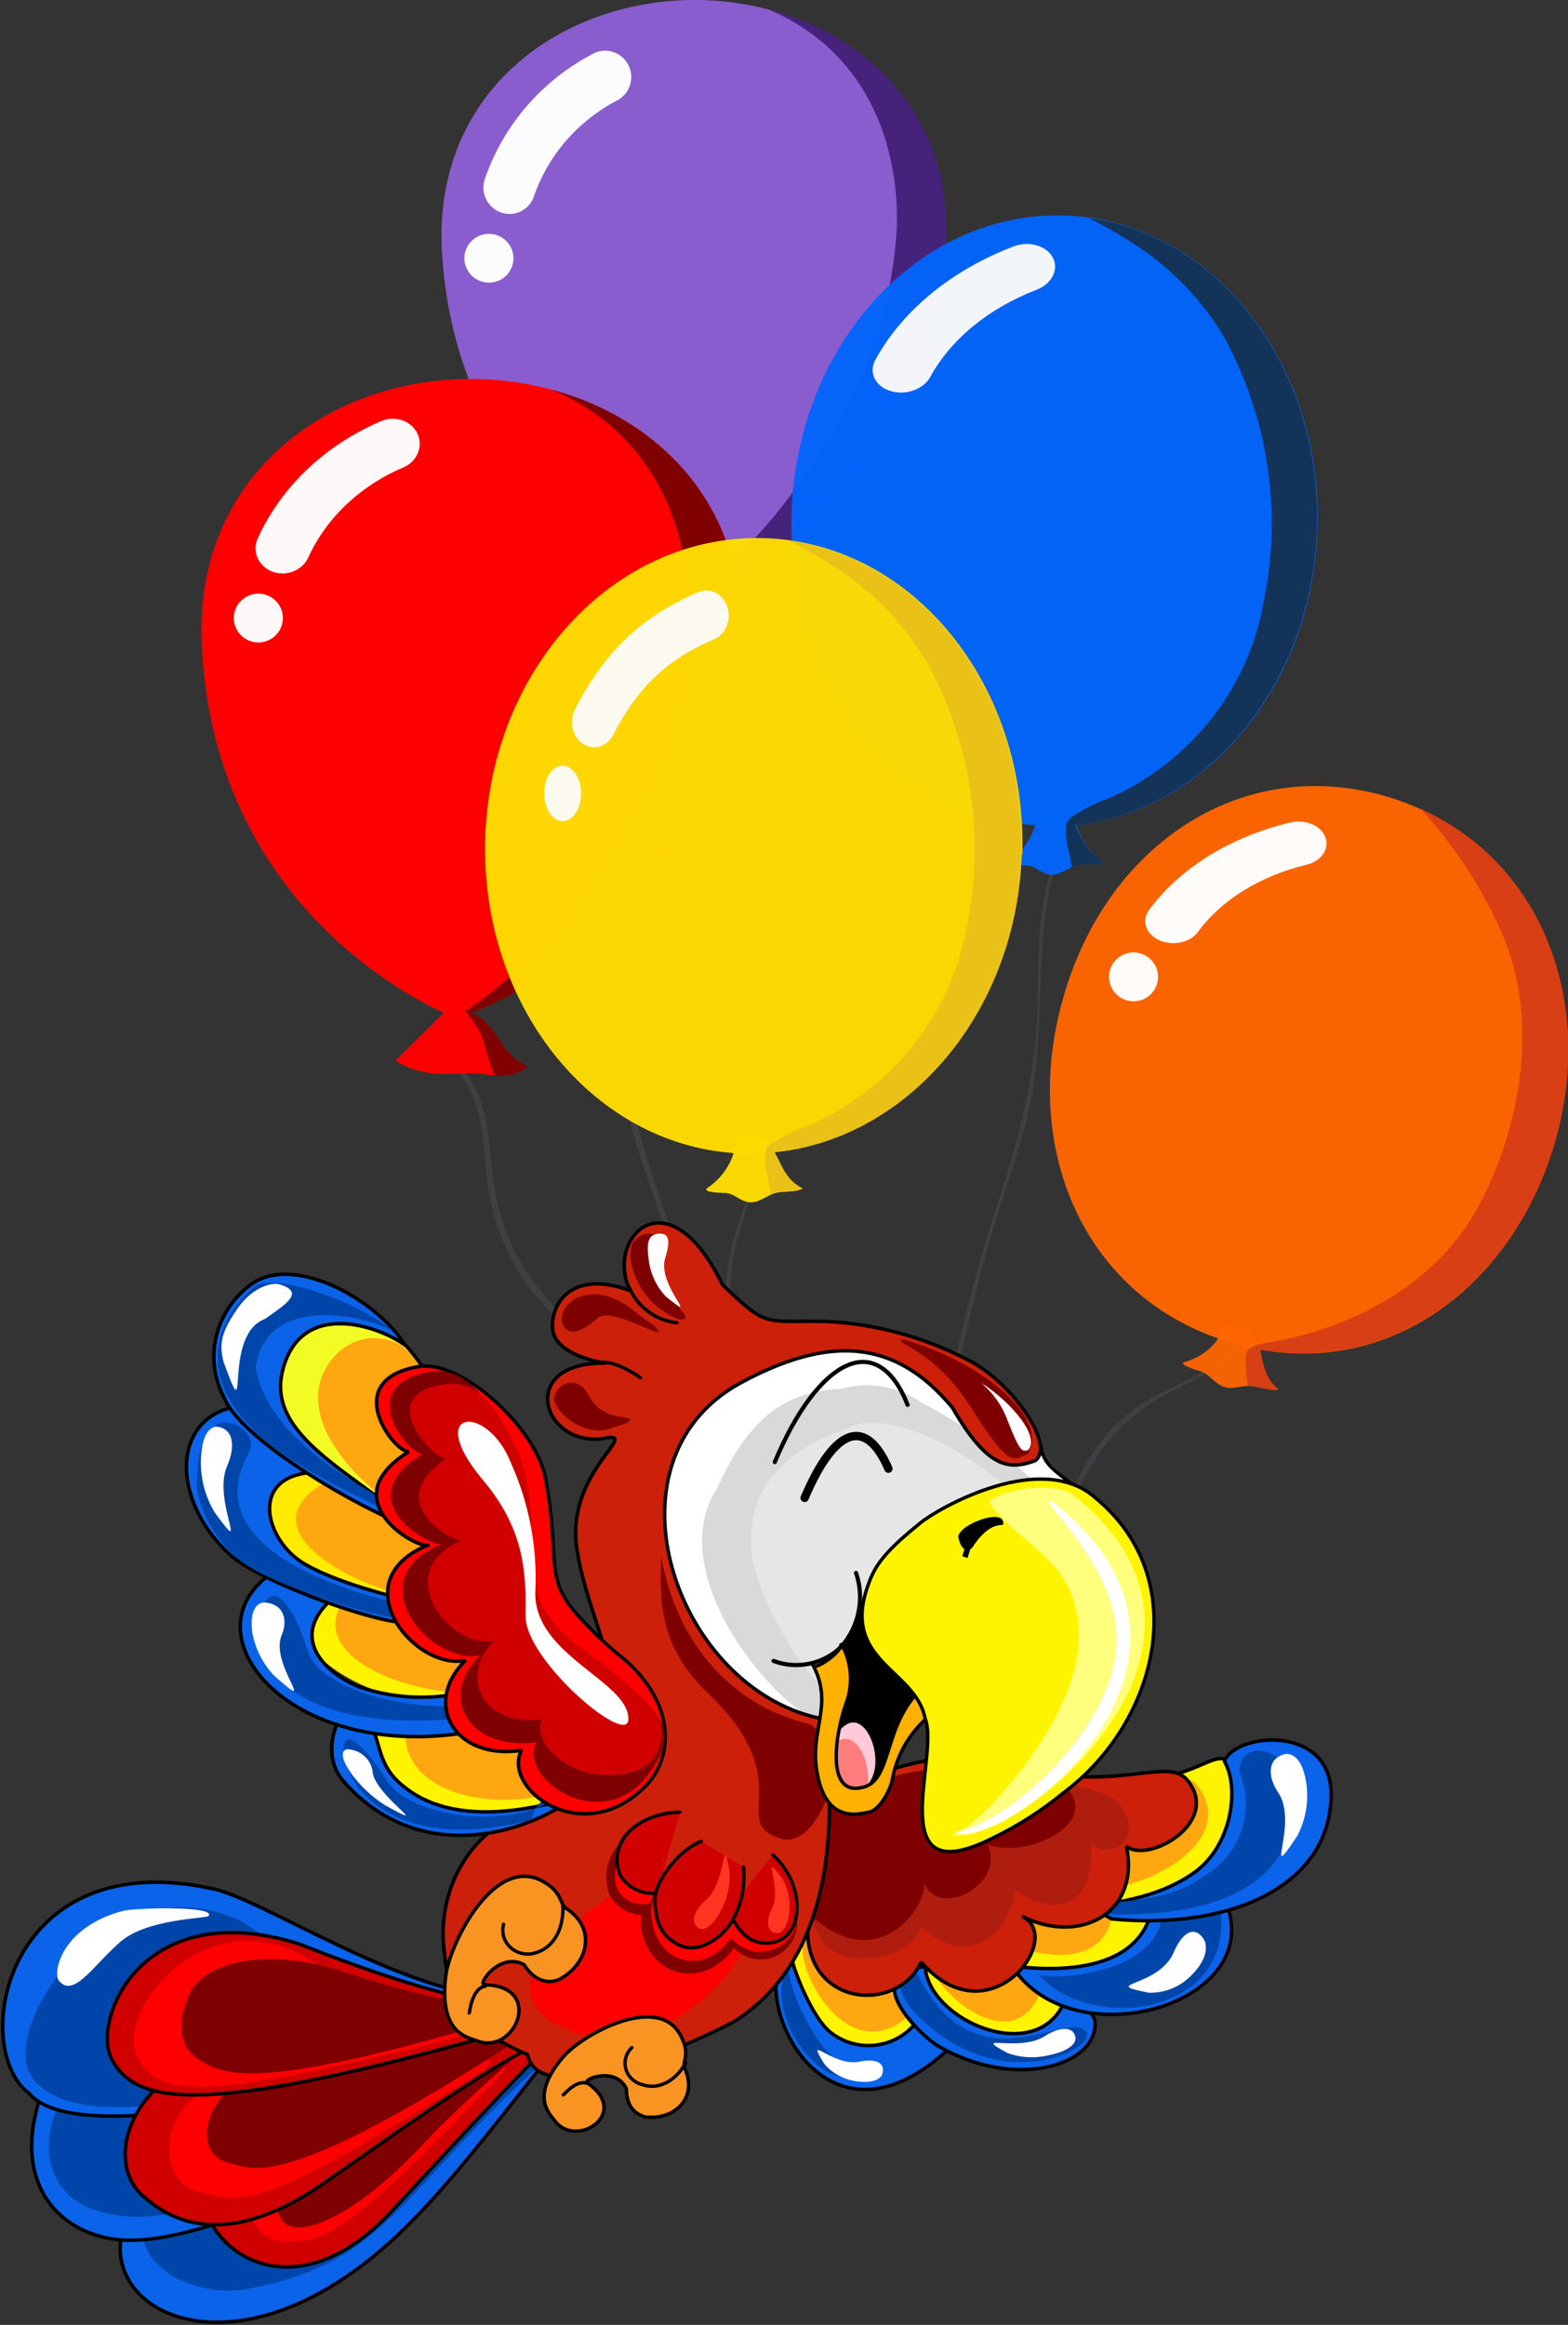 <svg width="170" height="252" viewBox="0 0 170 252" fill="none" xmlns="http://www.w3.org/2000/svg">
<rect x="0" y="0" width="170" height="252" fill="#333333" stroke="none"/>
<g clip-path="url(#clip0)">
<path opacity="0.97" d="M66.111 80.304C69.668 89.046 67.428 96.711 66.671 105.6C66.005 113.468 67.776 120.667 70.198 127.734C73.225 136.477 75.904 144.331 77.009 153.963C78.113 163.594 78.613 173.547 79.733 183.31C79.733 183.703 80.263 183.543 80.217 183.193C79.112 173.43 78.492 163.624 77.493 153.846C76.511 145.785 74.55 137.862 71.651 130.24C68.109 119.982 66.338 111.253 67.731 100.033C68.654 92.748 69.426 87.036 66.58 80.041C66.444 79.721 65.99 80.041 66.111 80.304Z" fill="#414042"/>
<path opacity="0.97" d="M102.36 28.444C99.606 52.779 81.262 62.119 75.752 64.378L75.374 64.538C74.769 64.771 74.39 64.902 74.239 64.946L72.953 64.421C67.791 62.105 49.508 52.225 47.934 27.541C46.92 11.818 57.984 2.259 70.546 0.365C72.297 0.095 74.07 -0.027 75.843 0.001C77.612 0.031 79.375 0.211 81.11 0.54C81.807 0.656 82.488 0.817 83.169 0.991C94.702 3.979 104.04 13.639 102.36 28.444Z" fill="#8D5FD3"/>
<path opacity="0.97" d="M55.78 23.139C55.302 23.234 54.793 23.203 54.298 23.026C52.831 22.498 52.056 20.869 52.569 19.388C54.59 13.537 58.763 8.714 64.319 5.81C65.7 5.09 67.398 5.641 68.118 7.038C68.838 8.436 68.306 10.154 66.929 10.874C62.644 13.114 59.431 16.816 57.883 21.298C57.543 22.281 56.722 22.953 55.78 23.139" fill="white"/>
<path opacity="0.97" d="M50.374 28.364C50.168 26.918 51.179 25.578 52.633 25.373C54.087 25.167 55.434 26.172 55.641 27.619C55.848 29.065 54.836 30.406 53.382 30.611C51.928 30.817 50.581 29.81 50.374 28.364Z" fill="white"/>
<path opacity="0.97" d="M81.579 69.696C80.926 70.214 80.133 70.543 79.293 70.643C78.932 70.694 78.565 70.694 78.204 70.643C77.613 70.643 77.023 70.483 76.418 70.468C74.284 70.468 72.24 70.847 70.167 70.191C70 70.191 67.972 69.463 68.214 69.2L72.937 64.377L73.239 64.071C73.838 64.002 74.442 64.002 75.04 64.071C75.278 64.115 75.511 64.178 75.737 64.26C78.476 65.339 78.491 68.486 81.579 69.696Z" fill="#8D5FD3"/>
<path opacity="0.97" d="M102.36 28.444C99.606 52.778 81.262 62.118 75.752 64.377C78.492 65.339 78.507 68.486 81.595 69.696C80.935 70.213 80.138 70.541 79.294 70.643C78.938 70.694 78.576 70.694 78.219 70.643C77.614 69.259 77.326 67.729 76.706 66.388C76.334 65.716 75.893 65.081 75.389 64.494L75.071 64.144L75.329 63.969C81.534 59.802 86.544 53.113 90.146 46.979C94.443 40.084 96.883 32.265 97.245 24.233C97.35 17.063 95.08 9.661 89.268 4.663C87.467 3.15 85.436 1.911 83.244 0.991C94.778 3.978 104.116 13.639 102.436 28.444" fill="#442178"/>
<path opacity="0.97" d="M47.722 114.328C53.428 118.7 51.869 124.528 53.307 130.736C54.461 135.8 57.292 140.366 61.374 143.748C66.232 148.12 70.652 152.127 73.724 158.014C76.797 163.901 79.279 170.195 82.382 176.126C82.518 176.374 82.972 176.024 82.866 175.82C79.839 169.889 77.19 163.711 74.209 157.708C71.512 152.756 67.836 148.361 63.387 144.768C57.514 139.595 54.063 134.641 53.322 126.583C52.822 121.366 52.52 117.286 48.146 113.949C47.949 113.789 47.525 114.182 47.722 114.328Z" fill="#414042"/>
<path d="M80.036 71.896C76.751 97.819 57 107.494 51.067 109.782L50.673 109.942L49.462 110.379C49.296 110.379 48.812 110.117 48.085 109.782C42.606 107.247 23.203 96.405 21.871 70.046C21.023 53.245 32.98 43.219 46.42 41.383C48.3 41.131 50.199 41.033 52.096 41.092C53.984 41.145 55.864 41.364 57.711 41.748C58.468 41.893 59.225 42.068 59.906 42.272C72.196 45.624 82.034 56.086 80.036 71.852" fill="#FF0000"/>
<path opacity="0.97" d="M31.073 62.124C30.561 62.196 30.025 62.146 29.515 61.953C28.002 61.381 27.298 59.767 27.945 58.35C30.495 52.751 35.248 48.237 41.325 45.643C42.836 45.001 44.591 45.605 45.253 46.991C45.915 48.378 45.231 50.024 43.724 50.667C39.038 52.668 35.38 56.132 33.425 60.422C32.997 61.362 32.082 61.981 31.073 62.124" fill="white"/>
<path opacity="0.97" d="M25.375 67.364C25.168 65.918 26.179 64.578 27.634 64.373C29.087 64.167 30.434 65.172 30.641 66.619C30.848 68.065 29.836 69.406 28.382 69.611C26.928 69.817 25.581 68.81 25.375 67.364Z" fill="white"/>
<path opacity="0.97" d="M57.242 115.596C56.533 116.14 55.677 116.478 54.775 116.572C54.394 116.63 54.006 116.63 53.625 116.572C52.989 116.572 52.353 116.383 51.703 116.354C49.432 116.281 47.238 116.703 45.028 115.96C44.861 115.96 42.712 115.144 42.97 114.867L48.085 109.796L48.403 109.49C49.046 109.445 49.692 109.48 50.325 109.592C50.578 109.639 50.827 109.707 51.067 109.796C53.988 110.904 53.958 114.27 57.242 115.596Z" fill="#FF0000"/>
<path d="M80.035 71.896C76.751 97.819 56.999 107.494 51.066 109.782C53.987 110.86 53.957 114.153 57.242 115.61C56.532 116.154 55.676 116.493 54.775 116.587C54.394 116.645 54.005 116.645 53.624 116.587C52.989 115.13 52.701 113.497 52.111 112.026C51.726 111.297 51.265 110.609 50.733 109.971L50.4 109.607L50.673 109.432C57.363 105.061 62.781 98.008 66.762 91.524C71.449 84.226 74.165 75.916 74.662 67.35C74.874 59.699 72.574 51.787 66.429 46.352C64.494 44.662 62.292 43.28 59.905 42.257C72.195 45.609 82.033 56.071 80.035 71.838" fill="#800000"/>
<g opacity="0.97">
<path opacity="0.97" d="M115.558 89.6C112.864 95.677 112.531 100.995 112.531 107.538C112.531 116.426 110.336 123.77 107.612 132.222C102.481 148.119 100.18 165.97 96.639 182.435C96.639 182.785 96.926 182.756 96.987 182.435C100.407 166.538 102.905 150.378 107.203 134.772C108.823 128.827 111.275 123.479 112.122 117.17C113.409 107.654 111.85 98.853 115.906 89.731C116.057 89.396 115.724 89.323 115.603 89.586" fill="#414042"/>
<path opacity="0.97" d="M142.832 57.368C142.272 74.315 130.815 87.968 116.542 89.425L115.528 89.513C114.756 89.513 114.014 89.513 113.212 89.513L112.138 89.44C96.927 88.318 85.227 73.411 85.817 55.532C86.423 37.274 99.666 22.863 115.392 23.358C116.288 23.379 117.183 23.452 118.071 23.577C132.54 25.66 143.407 40.159 142.832 57.368Z" fill="#0066FF"/>
<path opacity="0.97" d="M98.244 42.511C97.68 42.591 97.094 42.555 96.539 42.384C94.891 41.877 94.155 40.368 94.896 39.016C97.819 33.671 103.134 29.304 109.859 26.72C111.531 26.08 113.443 26.611 114.138 27.906C114.834 29.202 114.046 30.772 112.379 31.412C107.193 33.405 103.102 36.757 100.863 40.852C100.372 41.75 99.354 42.354 98.244 42.511" fill="white"/>
<path opacity="0.97" d="M119.569 93.331C118.555 93.841 117.435 93.506 116.406 93.899L116.209 93.986C115.392 94.351 114.695 94.948 113.772 94.802C112.849 94.657 112.259 93.884 111.411 93.812C111.411 93.812 108.838 93.812 109.398 93.302C110.667 92.442 111.621 91.218 112.122 89.804C112.158 89.7 112.184 89.593 112.198 89.484C112.319 88.828 112.349 87.925 112.849 87.575C113.545 87.721 115.074 87.575 115.876 88.303L116.148 88.624C116.337 88.878 116.504 89.146 116.648 89.425C117.374 90.868 117.738 92.413 119.569 93.331Z" fill="#0066FF"/>
<path opacity="0.97" d="M116.542 89.425C117.344 90.883 117.708 92.413 119.569 93.331C118.555 93.841 117.435 93.505 116.406 93.899L116.209 93.986C116.118 93.535 116.028 93.083 115.952 92.617C115.66 91.607 115.537 90.559 115.589 89.513C115.636 89.171 115.807 88.856 116.073 88.624C117.486 87.698 119.011 86.939 120.614 86.365C124.88 84.376 128.59 81.433 131.436 77.783C134.282 74.133 136.181 69.882 136.975 65.382C139.023 55.657 137.559 45.55 132.828 36.735C130.385 32.533 126.928 28.96 122.748 26.316C121.235 25.341 119.669 24.446 118.056 23.635C132.48 25.66 143.332 40.159 142.772 57.368C142.212 74.329 130.663 87.968 116.512 89.425" fill="#133256"/>
</g>
<path opacity="0.97" d="M81.066 121.439C82.897 126.51 80.596 130.488 79.264 135.268C78.311 139.376 78.531 143.656 79.9 147.654C81.505 152.489 82.402 157.516 82.564 162.589C82.564 168.01 82.019 173.401 81.974 178.837C81.974 179.055 82.337 178.997 82.337 178.837C82.337 173.416 82.791 168.01 82.927 162.604C82.902 158.054 82.162 153.535 80.733 149.198C78.992 143.268 78.523 138.357 80.521 132.368C81.822 128.463 82.897 125.432 81.429 121.367C81.368 121.148 81.005 121.25 81.066 121.439Z" fill="#414042"/>
<path opacity="0.97" d="M110.776 92.587C110.216 109.68 98.516 123.421 83.986 124.892L82.957 124.98C82.185 124.98 81.444 124.98 80.596 124.98H79.506C63.977 123.858 52.02 108.747 52.611 90.751C53.231 72.347 66.747 57.834 82.882 58.33C83.794 58.355 84.703 58.433 85.606 58.563C100.317 60.603 111.336 75.218 110.836 92.573" fill="#FEDC02"/>
<path opacity="0.97" d="M64.404 81C63.992 81 63.574 80.88 63.192 80.626C62.044 79.865 61.659 78.194 62.33 76.892C65.586 70.579 69.6 66.775 75.753 64.173C76.998 63.646 78.384 64.365 78.848 65.776C79.312 67.189 78.679 68.76 77.434 69.287C72.341 71.442 69.168 74.444 66.483 79.649C66.035 80.516 65.231 81 64.404 81" fill="#FCFBF5"/>
<path opacity="0.97" d="M59 85.94C59.023 84.284 59.936 82.967 61.04 83.001C62.144 83.034 63.022 84.404 63 86.06C62.978 87.716 62.064 89.033 60.96 88.999C59.856 88.966 58.978 87.596 59 85.94Z" fill="#FCFBF5"/>
<path opacity="0.97" d="M87.028 128.827C85.999 129.337 84.848 129.002 83.804 129.395L83.592 129.483C82.775 129.847 82.079 130.444 81.125 130.299C80.171 130.153 79.612 129.381 78.703 129.308C78.703 129.308 76.085 129.308 76.645 128.798C77.93 127.947 78.904 126.729 79.43 125.315C79.464 125.211 79.489 125.103 79.505 124.995C79.627 124.324 79.672 123.421 80.171 123.071C80.883 123.217 82.442 123.071 83.198 123.8L83.471 124.12C83.668 124.377 83.84 124.65 83.986 124.936C84.757 126.335 85.181 127.909 87.028 128.827Z" fill="#FEDC02"/>
<path opacity="0.97" d="M83.986 124.893C84.803 126.35 85.181 127.909 87.013 128.827C85.984 129.337 84.833 129.002 83.774 129.395L83.577 129.483C83.577 129.031 83.411 128.565 83.335 128.113C83.026 127.097 82.893 126.038 82.941 124.98C83.002 124.635 83.177 124.318 83.441 124.077C84.896 123.136 86.467 122.372 88.118 121.803C92.443 119.816 96.211 116.861 99.107 113.186C102.004 109.51 103.944 105.22 104.767 100.675C106.852 90.862 105.344 80.657 100.498 71.794C98.004 67.545 94.478 63.94 90.222 61.288C88.698 60.305 87.122 59.4 85.499 58.578C100.211 60.632 111.229 75.248 110.73 92.588C110.17 109.68 98.47 123.421 83.94 124.893" fill="#EAC218"/>
<path opacity="0.97" d="M134.705 143.777C132.737 148.484 128.484 149.504 124.413 151.748C121.029 153.858 118.39 156.906 116.845 160.491C114.62 164.862 112.622 168.826 109.111 172.381C105.599 175.936 101.694 179.244 98.153 182.843C98.001 182.989 98.304 183.222 98.425 183.091C101.967 179.492 105.766 176.17 109.383 172.643C112.365 169.536 114.784 165.97 116.542 162.093C119.13 156.877 121.976 153.263 127.303 150.684C130.785 149.008 133.524 147.77 135.098 143.966C135.159 143.792 134.826 143.617 134.705 143.777Z" fill="#414042"/>
<path opacity="0.97" d="M168.456 124.179C163.916 139.289 151.02 148.95 136.521 146.269L135.582 146.08C134.765 145.905 133.933 145.686 133.1 145.424L132.056 145.074C116.921 139.77 110.609 123.625 115.407 107.698C120.205 91.407 134.856 81.601 150.687 86.438C151.825 86.79 152.937 87.214 154.017 87.706C167.457 93.768 172.952 109.083 168.456 124.179Z" fill="#FF6600"/>
<path opacity="0.97" d="M127.258 102.229C126.727 102.236 126.188 102.136 125.695 101.915C124.23 101.26 123.727 99.796 124.572 98.646C127.908 94.103 133.341 90.729 139.869 89.15C141.491 88.759 143.197 89.467 143.688 90.731C144.179 91.995 143.265 93.338 141.647 93.73C136.613 94.948 132.432 97.536 129.877 101.017C129.317 101.781 128.304 102.215 127.258 102.229" fill="white"/>
<path opacity="0.97" d="M120.245 105.634C120.38 104.179 121.676 103.112 123.138 103.25C124.6 103.388 125.676 104.68 125.541 106.135C125.405 107.589 124.109 108.657 122.648 108.519C121.186 108.381 120.11 107.089 120.245 105.634Z" fill="white"/>
<path opacity="0.97" d="M138.624 150.626C137.474 150.786 136.414 150.174 135.279 150.232C134.326 150.232 133.433 150.699 132.464 150.232C131.495 149.766 131.132 148.994 130.285 148.673C130.285 148.673 127.697 147.945 128.362 147.653C129.801 147.272 131.065 146.435 131.95 145.278C131.994 145.188 132.045 145.1 132.101 145.016C132.373 144.447 132.616 143.646 133.191 143.471C133.857 143.792 135.461 144.098 136.036 144.928C136.176 145.172 136.297 145.425 136.399 145.686C136.464 145.848 136.519 146.014 136.566 146.182C136.99 147.77 137.005 149.285 138.624 150.626Z" fill="#FF6600" fill-opacity="0.973"/>
<path opacity="0.97" d="M136.521 146.269C136.99 147.726 137.005 149.285 138.624 150.64C137.474 150.801 136.415 150.189 135.28 150.247C135.28 149.912 135.189 149.577 135.159 149.242C135.022 147.289 134.871 146.531 135.628 146.08C135.867 145.94 136.127 145.836 136.4 145.774C136.702 145.686 137.066 145.599 137.504 145.511C146.48 144.054 155.788 139.245 160.359 130.634C164.93 122.022 167.094 110.132 162.508 100.427C160.381 95.793 157.534 91.499 154.063 87.691C167.503 93.768 172.997 109.082 168.502 124.12C164.006 139.158 151.02 148.877 136.521 146.269Z" fill="#D63E16" fill-opacity="0.973"/>
<path fill-rule="evenodd" clip-rule="evenodd" d="M118.57 164.323C116.285 168.301 114.741 182.742 113.893 181.809C100.665 168.243 86.226 192.169 81.564 193.466C77.266 194.617 64.628 168.01 65.581 160.709C66.384 154.546 81.988 145.832 87.618 144.462C91.069 143.646 96.427 143.646 99.56 146.269C104.6 151.34 113.621 156.746 118.57 164.323Z" fill="white"/>
<path fill-rule="evenodd" clip-rule="evenodd" d="M119.312 170.487C116.603 172.498 93.022 185.685 89.465 186.516C86.272 187.317 71.136 171.405 77.796 161.219C81.459 153.089 85.651 150.801 91.221 150.524C92.674 150.119 94.205 150.04 95.695 150.293C97.185 150.545 98.595 151.123 99.818 151.981C106.144 155.216 116.709 162.735 119.312 170.487Z" fill="#D9D9D9"/>
<path fill-rule="evenodd" clip-rule="evenodd" d="M91.221 183.776C88.406 184.65 80.626 171.245 81.459 166.494C81.459 159.529 87.982 156.032 91.644 154.939C100.938 148.892 141.182 181.867 91.221 183.776Z" fill="#E6E6E6"/>
<path fill-rule="evenodd" clip-rule="evenodd" d="M20.615 233.436C3.194 243.898 18.602 260.466 38.459 246.128C46.209 240.576 52.248 231.964 62.933 218.602C64.416 216.693 26.139 230.113 20.615 233.436Z" fill="#0B63E9" stroke="black" stroke-width="0.377" stroke-linecap="square" stroke-linejoin="bevel"/>
<path fill-rule="evenodd" clip-rule="evenodd" d="M19.176 235.825C10.261 243.301 19.449 249.246 26.502 248.153C42.121 245.428 43.332 237.355 59.951 222.536C61.495 222.099 20.19 234.601 19.176 235.825Z" fill="#0046AA"/>
<path fill-rule="evenodd" clip-rule="evenodd" d="M47.737 219.097C28.152 215.017 8.249 219.637 6.645 222.42C0 233.815 4.541 241.552 12.336 242.703C18.284 243.578 27.562 239.541 33.676 237.516C39.145 234.999 44.385 232.045 49.342 228.686C66.914 216.649 60.754 222.58 69.35 217.465C72.484 215.498 52.096 219.316 47.737 219.097Z" fill="#0B63E9" stroke="black" stroke-width="0.377" stroke-linecap="square" stroke-linejoin="bevel"/>
<path fill-rule="evenodd" clip-rule="evenodd" d="M37.913 231.964C24.216 239.104 16.648 241.887 9.837 239.381C1.18 236.059 6.053 221.487 14.771 225.203C25.366 229.778 48.584 215.615 57.983 221.006C51.989 224.606 41.001 230.871 37.913 231.964Z" fill="#0046AA"/>
<path fill-rule="evenodd" clip-rule="evenodd" d="M60.541 214.959C51.081 221.167 29.846 206.216 23.217 204.759C0.514 199.688 -3.391 222.041 3.148 226.893C8.294 233.159 37.278 226.019 47.04 221.983C49.658 221.006 61.494 216.489 60.541 214.959Z" fill="#0B63E9" stroke="black" stroke-width="0.377" stroke-linecap="square" stroke-linejoin="bevel"/>
<path fill-rule="evenodd" clip-rule="evenodd" d="M51.036 217.028C44.982 221.502 27.031 208.635 25.972 208.14C11.487 201.597 -0.258 220.03 3.466 225.145C10.791 235.403 51.717 218.34 51.036 217.028Z" fill="#0046AA"/>
<path fill-rule="evenodd" clip-rule="evenodd" d="M12.971 210.544C10.05 213.109 7.931 216.693 6.327 214.624C5.752 213.429 6.917 208.795 13.395 207.105C14.909 206.785 23.369 206.566 22.628 207.659C22.37 207.979 15.892 207.921 12.971 210.544Z" fill="white"/>
<path fill-rule="evenodd" clip-rule="evenodd" d="M50.613 136.579V136.462V136.579Z" fill="#CC200A"/>
<path d="M50.613 136.579V136.462" stroke="#CC200A" stroke-width="0.016" stroke-linecap="square" stroke-linejoin="bevel"/>
<path fill-rule="evenodd" clip-rule="evenodd" d="M71.636 211.681C68.609 211.025 48.933 232.722 42.38 239.76C30.014 252.947 18.859 241.071 22.704 234.47C26.548 227.87 50.477 218.165 54.881 219.535C58.408 220.686 72.166 211.855 71.636 211.681Z" fill="#D00000" stroke="black" stroke-width="0.377" stroke-linecap="square" stroke-linejoin="bevel"/>
<path fill-rule="evenodd" clip-rule="evenodd" d="M53.957 223.513C52.837 227.214 36.173 229.56 35.325 229.735C23.853 232.343 25.76 242.543 30.437 242.922C35.114 243.301 38.005 241.989 53.791 225.363C55.334 223.79 54.956 223.731 53.957 223.513Z" fill="#FF0000"/>
<path fill-rule="evenodd" clip-rule="evenodd" d="M57.831 220.511C54.486 218.777 40.153 225.64 39.351 225.859C28.257 228.044 28.953 238.973 30.754 240.853C32.555 242.732 38.61 240.08 45.511 232.78C51.565 226.296 58.679 220.948 57.831 220.511Z" fill="#7F0000"/>
<path fill-rule="evenodd" clip-rule="evenodd" d="M64.143 214.799C60.117 220.627 36.642 220.132 35.386 220.19C14.726 220.686 10.594 233.436 15.362 237.909C17.693 240.022 23.58 244.394 34.523 237.035C40.941 232.664 55.592 221.939 60.117 220.904C68.29 218.937 65.414 215.498 64.143 214.799Z" fill="#D00000" stroke="black" stroke-width="0.377" stroke-linecap="square" stroke-linejoin="bevel"/>
<path fill-rule="evenodd" clip-rule="evenodd" d="M52.307 222.798C49.81 226.733 31.118 224.664 30.119 224.605C16.89 224.401 16.149 236.058 21.31 237.516C26.471 238.973 28.681 239.424 51.581 224.926C53.745 223.512 53.321 223.352 52.307 222.798Z" fill="#FF0000"/>
<path fill-rule="evenodd" clip-rule="evenodd" d="M58.301 217.305C55.652 221.677 36.809 221.822 35.795 221.881C22.415 223.338 19.812 233.159 24.761 234.412C27.41 235.126 30.694 237.734 56.878 220.627C59.209 218.937 59.376 217.742 58.301 217.305Z" fill="#7F0000"/>
<path fill-rule="evenodd" clip-rule="evenodd" d="M61.812 216.373C56.394 220.744 33.464 211.025 32.238 210.646C15.362 205.459 9.883 218.937 12.108 223.192C14.817 228.307 22.294 229.735 59.572 218.821C63.296 217.844 62.872 217.524 61.812 216.373Z" fill="#D00000" stroke="black" stroke-width="0.377" stroke-linecap="square" stroke-linejoin="bevel"/>
<path fill-rule="evenodd" clip-rule="evenodd" d="M52.52 218.573C47.843 221.954 33.358 212.191 32.556 211.812C21.523 206.246 12.547 218.296 14.878 222.872C17.209 227.447 21.734 227.782 50.401 220.642C53.261 219.855 52.974 219.593 52.52 218.573Z" fill="#FF0000"/>
<path fill-rule="evenodd" clip-rule="evenodd" d="M57.832 216.489C53.745 219.636 36.491 213.429 35.583 213.21C27.939 211.199 21.84 212.933 20.448 216.314C19.6 218.383 18.858 221.502 21.568 223.236C24.277 224.97 27.985 226.893 56.121 218.34C58.937 217.465 58.573 217.247 57.832 216.489Z" fill="#7F0000"/>
<path fill-rule="evenodd" clip-rule="evenodd" d="M113.621 203.783C115.906 206.449 124.927 205.852 124.927 206.012C126.213 219.374 105.024 213.75 107.309 210.049C108.217 209.349 108.475 204.715 108.323 203.069C108.964 203.789 109.856 204.259 110.832 204.39C111.807 204.522 112.799 204.306 113.621 203.783Z" fill="#FFF400"/>
<path fill-rule="evenodd" clip-rule="evenodd" d="M103.965 207.877C105.978 211.52 115.437 215.163 115.377 215.28C114.106 229.239 92.235 213.925 95.58 211.302C96.745 211.025 97.971 206.508 98.123 204.817C98.701 205.803 99.556 206.612 100.589 207.153C101.621 207.694 102.791 207.945 103.965 207.877Z" fill="#FFF400"/>
<path fill-rule="evenodd" clip-rule="evenodd" d="M122.869 192.446C129.029 193.539 131.95 189.066 133.464 191.193C142 202.588 112.017 211.52 112.653 206.231C113.046 203.666 120.947 195.259 122.869 192.446Z" fill="#FFF400" stroke="black" stroke-width="0.377" stroke-linecap="square" stroke-linejoin="bevel"/>
<path fill-rule="evenodd" clip-rule="evenodd" d="M95.353 210.646C94.777 214.085 101.573 220.846 101.407 220.846C91.433 230.157 81.186 210.107 85.802 209.611C86.968 209.888 90.948 207.207 92.219 206.07C92.095 207.067 92.341 208.073 92.915 208.911C93.489 209.749 94.353 210.363 95.353 210.646Z" fill="#FFF400"/>
<path fill-rule="evenodd" clip-rule="evenodd" d="M120.946 193.481C126.471 194.457 128.332 191.63 129.77 193.481C135.976 201.495 116.33 207.819 116.92 203.186C117.659 199.748 119.022 196.463 120.946 193.481Z" fill="#FEA711"/>
<path fill-rule="evenodd" clip-rule="evenodd" d="M112.305 204.278C113.621 206.347 120.629 207.193 120.629 207.324C119.464 216.314 104.116 209.611 106.462 207.542C107.249 207.222 108.218 204.22 108.369 203.069C108.805 203.649 109.422 204.079 110.13 204.296C110.839 204.514 111.6 204.508 112.305 204.278Z" fill="#FEA711"/>
<path fill-rule="evenodd" clip-rule="evenodd" d="M104.873 208.912C106.25 211.462 113.046 215.018 113.046 215.178C110.019 225.043 98.713 213.488 101.044 211.637C101.891 211.462 103.011 209.131 104.873 208.912Z" fill="#FEA711"/>
<path fill-rule="evenodd" clip-rule="evenodd" d="M93.657 211.141C93.188 214.056 99.136 217.844 99.076 217.961C91.387 225.961 84.425 210.107 87.936 209.728C89.887 210.018 91.803 210.492 93.657 211.141Z" fill="#FEA711"/>
<path fill-rule="evenodd" clip-rule="evenodd" d="M99.666 218.719C101.18 214.347 103.435 220.948 103.692 221.283C88.724 236.263 80.338 214.362 85.802 211.681C85.439 211.958 87.725 218.384 89.995 220.249C90.706 220.829 91.54 221.254 92.438 221.493C93.336 221.733 94.278 221.782 95.198 221.636C96.118 221.491 96.994 221.154 97.766 220.651C98.537 220.147 99.186 219.488 99.666 218.719Z" fill="#0B63E9" stroke="black" stroke-width="0.377" stroke-linecap="square" stroke-linejoin="bevel"/>
<path fill-rule="evenodd" clip-rule="evenodd" d="M100.302 213.152C100.666 218.981 112.199 223.95 115.332 217.13C117.027 216.212 118.616 218.588 118.677 218.879C119.418 223.629 110.443 226.791 101.74 221.793C99.772 220.628 92.916 213.968 100.302 213.152Z" fill="#0B63E9" stroke="black" stroke-width="0.377" stroke-linecap="square" stroke-linejoin="bevel"/>
<path fill-rule="evenodd" clip-rule="evenodd" d="M132.737 205.794C137.883 217.087 116.436 223.454 109.747 213.152C107.946 212.613 123.717 216.271 125.033 206.187C127.58 205.8 130.162 205.668 132.737 205.794Z" fill="#0B63E9" stroke="black" stroke-width="0.377" stroke-linecap="square" stroke-linejoin="bevel"/>
<path fill-rule="evenodd" clip-rule="evenodd" d="M132.313 206.916C133.827 218.573 117.98 220.438 112.516 213.896C111.926 214.653 125.2 214.653 125.941 207.732C126.108 206.187 132.268 206.828 132.313 206.916Z" fill="#0046AA"/>
<path fill-rule="evenodd" clip-rule="evenodd" d="M132.737 190.887C134.069 187.725 144.467 186.909 144.316 194.647C144.149 204.614 133.115 209.218 120.523 207.994C115.982 205.604 123.55 207.295 129.604 202.88C133.539 199.965 134.432 193.801 132.737 190.887Z" fill="#0B63E9" stroke="black" stroke-width="0.377" stroke-linecap="square" stroke-linejoin="bevel"/>
<path fill-rule="evenodd" clip-rule="evenodd" d="M85.65 212.832C84.697 213.75 88.784 224.766 93.824 224.605C89.298 227.767 82.2 217.786 85.65 212.832Z" fill="#0046AA"/>
<path fill-rule="evenodd" clip-rule="evenodd" d="M134.326 191.951C134.704 187.914 140.91 189.605 140.38 195.71C139.745 205.196 130.285 207.979 119.191 207.44C115.256 205.313 125.033 207.44 130.285 203.506C132.304 202.383 133.828 200.59 134.571 198.463C135.315 196.336 135.228 194.02 134.326 191.951Z" fill="#0046AA"/>
<path fill-rule="evenodd" clip-rule="evenodd" d="M98.652 212.176C104.812 227.272 115.301 217.786 117.662 220.132C119.312 221.764 109.429 227.214 100.559 219.476C98.501 217.684 96.155 215.178 98.652 212.176Z" fill="#0046AA"/>
<path fill-rule="evenodd" clip-rule="evenodd" d="M138.579 194.297C137.414 192.548 137.354 190.537 139.427 190.1C140.169 190.1 141.289 190.639 141.652 193.481C141.887 195.371 141.539 197.287 140.653 198.989C136.824 204.759 140.865 197.619 138.579 194.297Z" fill="white"/>
<path fill-rule="evenodd" clip-rule="evenodd" d="M127.272 211.579C128.12 209.553 129.558 208.475 130.617 210.384C130.875 211.141 130.875 212.497 128.968 214.304C128.389 214.856 127.701 215.291 126.944 215.581C126.188 215.871 125.378 216.012 124.563 215.994C118.993 214.901 125.623 215.498 127.272 211.579Z" fill="white"/>
<path fill-rule="evenodd" clip-rule="evenodd" d="M113.304 220.686C114.817 219.695 116.497 219.535 116.603 220.948C116.603 221.502 115.968 222.318 113.576 222.799C112.133 223.123 110.622 223.032 109.232 222.536C105.085 220.249 110.383 222.536 113.304 220.686Z" fill="white"/>
<path fill-rule="evenodd" clip-rule="evenodd" d="M93.234 223.455C94.748 223.134 96.11 223.455 95.626 224.912C95.368 225.349 94.627 225.888 92.598 225.553C91.353 225.323 90.226 224.691 89.405 223.761C87.135 220.132 90.268 224.11 93.234 223.455Z" fill="white"/>
<path fill-rule="evenodd" clip-rule="evenodd" d="M108.218 191.193C121.052 194.734 126.471 190.159 128.756 192.985C132.419 197.517 124.503 202.034 122.127 200.125C123.64 207.659 116.754 210.763 110.806 207.703C115.588 209.99 107.249 221.167 99.878 212.672C97.063 218.602 86.332 217.407 87.664 207.542C81.61 202.748 82.563 204.759 83.305 199.645C85.061 195.055 102.739 188.089 108.218 191.193Z" fill="#CC200A" stroke="black" stroke-width="0.377" stroke-linecap="square" stroke-linejoin="bevel"/>
<path fill-rule="evenodd" clip-rule="evenodd" d="M121.083 195.171C124.64 199.542 120.069 201.714 118.268 199.746C118.752 206.668 114.605 208.038 109.883 204.759C110.564 206.449 106.432 214.959 99.742 208.737C99.47 212.89 86.62 215.017 88.33 205.75C83.79 200.839 94.384 193.204 101.604 193.481C106.144 192.067 116.966 192.504 121.083 195.171Z" fill="#AF1D0F"/>
<path fill-rule="evenodd" clip-rule="evenodd" d="M85.591 196.366C91.009 197.022 96.473 187.754 115.226 193.452C119.887 197.27 111.457 201.685 107.038 199.892C109.217 204.41 101.21 208.329 100.09 203.652C101.15 205.663 95.792 214.333 88.406 208.023C89.632 210.544 80.551 196.104 85.591 196.366Z" fill="#7F0000"/>
<path fill-rule="evenodd" clip-rule="evenodd" d="M112.244 158.32C109.489 159.311 107.143 159.311 103.269 152.593C96.957 144.972 89.738 144.812 80.339 149.868C64.522 158.436 73.437 183.718 89.677 186.399C89.102 189.007 93.658 210.267 79.537 219.156C70.455 223.79 58.256 227.986 57.197 222.697C50.613 219.914 48.585 216.591 48.221 211.899C47.162 205.138 50.719 196.643 61.541 194.894C64.568 193.583 56.137 183.456 62.131 184.374C70.153 185.583 63.932 176.796 62.555 167.966C61.283 159.908 68.927 155.537 66.005 155.814C58.937 157.402 55.653 147.537 65.733 147.755C65.582 147.755 60.057 146.983 59.906 143.938C59.755 140.892 62.388 137.672 68.336 139.901C65.521 134.335 72.317 126.933 78.326 139.246C83.26 143.981 82.73 143.122 89.526 143.224C94.858 143.491 100.062 144.889 104.767 147.318C109.383 149.489 114.529 156.528 112.244 158.32Z" fill="#CC200A" stroke="black" stroke-width="0.377" stroke-linecap="square" stroke-linejoin="bevel"/>
<path fill-rule="evenodd" clip-rule="evenodd" d="M79.491 187.812V187.652V187.812Z" fill="#CC200A"/>
<path d="M79.491 187.812V187.652" stroke="#CC200A" stroke-width="0.016" stroke-linecap="square" stroke-linejoin="bevel"/>
<path d="M115.967 160.666C113.47 158.815 113.091 158.276 112.773 156.469" stroke="black" stroke-width="0.362" stroke-miterlimit="2.04" stroke-linecap="round"/>
<path d="M68.231 139.566C68.659 140.588 69.364 141.48 70.271 142.152C71.178 142.823 72.256 143.248 73.392 143.384" stroke="black" stroke-width="0.362" stroke-miterlimit="4.04" stroke-linecap="round"/>
<path d="M64.733 147.755C66.595 147.143 69.834 149.606 69.395 149.329" stroke="black" stroke-width="0.362" stroke-miterlimit="4.04" stroke-linecap="round"/>
<path fill-rule="evenodd" clip-rule="evenodd" d="M69.29 134.058C70.516 133.3 72.317 133.461 71.848 137.555C71.53 140.222 74.663 142.451 74.284 142.888C73.906 143.326 72.529 142.626 71.424 141.752C68.609 139.624 67.337 134.991 69.29 134.058Z" fill="#7F0000"/>
<path fill-rule="evenodd" clip-rule="evenodd" d="M60.163 152.054C59.587 150.597 62.342 148.353 63.886 151.34C65.263 154.065 68.427 153.423 68.336 153.861C68.245 154.298 67.17 154.458 66.489 154.72C63.674 155.915 60.753 153.525 60.163 152.054Z" fill="#7F0000"/>
<path fill-rule="evenodd" clip-rule="evenodd" d="M61.011 143.559C61.389 144.419 62.343 145.016 64.84 142.845C66.218 141.65 71.364 144.914 71.424 144.302C70.788 143.369 70.683 143.705 68.927 142.233C63.932 138.095 60.163 141.533 61.011 143.559Z" fill="#7F0000"/>
<path fill-rule="evenodd" clip-rule="evenodd" d="M67.867 221.487C67.594 221.647 42.908 218.922 70.515 202.85C73.436 202.457 78.9 198.872 81.776 207.644C80.762 212.613 77.19 217.742 67.867 221.487Z" fill="#FF0000"/>
<path fill-rule="evenodd" clip-rule="evenodd" d="M87.937 186.938C92.81 190.756 88.512 200.46 84.698 199.309C78.795 197.517 86.817 193.16 76.843 183.616C71.424 178.443 71.53 173.532 71.681 168.68C73.195 177.189 77.902 182.523 83.2 185.248C84.711 185.973 86.299 186.54 87.937 186.938Z" fill="#7F0000"/>
<path fill-rule="evenodd" clip-rule="evenodd" d="M72.104 136.419C72.588 134.831 72.8 133.505 71.211 133.738C70.303 133.956 70.046 134.612 70.364 136.798C70.578 138.199 71.221 139.508 72.21 140.557C76.145 143.661 71.257 139.406 72.104 136.419Z" fill="white"/>
<path fill-rule="evenodd" clip-rule="evenodd" d="M111.396 157.62C109.883 158.218 109.489 159.252 105.342 152.652C101.195 146.051 96.518 145.511 97.911 145.191C106.931 147.756 113.788 153.963 111.396 157.62Z" fill="#7F0000"/>
<path fill-rule="evenodd" clip-rule="evenodd" d="M111.457 157.183C110.806 157.343 110.594 157.402 109.278 154.065C108.704 152.443 107.696 150.996 106.356 149.868C109.913 152.17 112.774 155.813 111.457 157.183Z" fill="white"/>
<path fill-rule="evenodd" clip-rule="evenodd" d="M48.797 186.02C45.512 188.089 37.173 185.146 37.127 185.364C36.923 187.001 37.13 188.662 37.73 190.206C38.331 191.75 39.307 193.133 40.578 194.238C45.573 198.61 58.892 197.619 62.6 193.976C63.039 193.583 57.938 191.688 58.302 190.974C56.561 190.697 51.143 190.479 48.797 186.02Z" fill="#FFF400"/>
<path fill-rule="evenodd" clip-rule="evenodd" d="M62.055 195.01C55.259 199.688 44.589 201.437 37.263 193.102C35.296 190.858 35.568 187.492 38.111 184.053C52.02 181.488 39.443 186.122 40.608 187.87C41.289 189.779 41.395 191.848 43.847 193.699C50.825 199.309 62.66 194.296 62.055 195.01Z" fill="#0B63E9" stroke="black" stroke-width="0.377" stroke-linecap="square" stroke-linejoin="bevel"/>
<path fill-rule="evenodd" clip-rule="evenodd" d="M48.432 175.325C43.392 176.097 33.721 171.463 33.57 171.624C27.515 181.43 48.478 187.536 57.453 184.738C58.149 184.52 58.089 182.29 58.831 181.824C56.772 181.168 49.81 179.522 48.432 175.325Z" fill="#FFF400"/>
<path fill-rule="evenodd" clip-rule="evenodd" d="M47.949 176.316C44.286 176.811 37.233 173.532 37.127 173.649C32.768 180.571 48.055 184.986 54.533 183.077C55.017 182.917 55.017 181.328 55.547 181.008C54.003 180.396 48.963 179.23 47.949 176.316Z" fill="#FEA711"/>
<path fill-rule="evenodd" clip-rule="evenodd" d="M53.746 186.224C50.129 187.681 44.287 185.525 44.241 185.685C41.638 195.229 56.138 197.022 62.237 193.262C62.721 192.985 58.514 190.158 58.998 189.605C57.242 189.284 55.547 189.663 53.746 186.224Z" fill="#FEA711"/>
<path fill-rule="evenodd" clip-rule="evenodd" d="M28.848 170.968C20.297 177.831 32.299 191.572 52.247 187.492C54.169 184.869 52.58 182.086 52.368 182.858C48.04 184.332 43.317 184.332 38.989 182.858C35.266 181.401 31.118 177.452 36.174 173.153C36.749 167.092 32.723 172.716 28.848 170.968Z" fill="#0B63E9" stroke="black" stroke-width="0.377" stroke-linecap="square" stroke-linejoin="bevel"/>
<path fill-rule="evenodd" clip-rule="evenodd" d="M28.53 173.911C26.245 178.443 29.59 189.124 53.261 185.904C55.017 183.281 57.197 182.99 57.03 183.718C47.313 186.88 34.842 183.558 33.404 179.041C31.603 173.401 29.635 171.726 28.53 173.911Z" fill="#0046AA"/>
<path fill-rule="evenodd" clip-rule="evenodd" d="M30.543 177.234C31.224 175.602 30.8 173.853 28.681 173.693C27.94 173.693 27.032 174.407 27.349 176.913C27.651 178.66 28.465 180.288 29.695 181.605C34.811 186.122 29.166 180.396 30.543 177.234Z" fill="white"/>
<path fill-rule="evenodd" clip-rule="evenodd" d="M48.433 150.961C45.935 149.329 44.604 145.133 41.365 143.938C34.629 141.431 29.589 145.293 28.999 147.799C27.985 154.998 42.803 165.897 40.835 162.793C40.623 162.473 42.651 158.917 44.392 158.655C46.132 158.393 40.578 154.619 41.577 152.171C41.849 149.708 48.796 150.918 48.433 150.961Z" fill="#F2FC24" stroke="black" stroke-width="0.377" stroke-linecap="square" stroke-linejoin="bevel"/>
<path fill-rule="evenodd" clip-rule="evenodd" d="M42.909 164.046C37.385 163.609 27.138 155.493 26.987 155.595C11.745 163.114 43.499 178.705 44.347 174.13C43.923 172.818 48.328 169.554 50.189 168.622C48.682 168.481 47.233 167.991 45.965 167.195C44.698 166.398 43.649 165.318 42.909 164.046Z" fill="#FFEA00"/>
<path fill-rule="evenodd" clip-rule="evenodd" d="M48.584 152.214C46.738 150.917 45.239 146.502 43.014 145.569C38.398 143.602 34.841 147.478 34.524 150.742C33.676 158.028 45.345 165.518 44.029 163.07C43.862 162.793 45.3 159.952 46.526 159.748C47.752 159.544 43.923 156.585 44.664 154.618C44.876 152.651 48.327 152.17 48.584 152.214Z" fill="#FEA711"/>
<path fill-rule="evenodd" clip-rule="evenodd" d="M49.765 166.771C45.028 166.451 38.186 162.4 35.795 160.389C22.733 167.092 48.327 176.418 49.069 172.28C48.115 168.841 50.976 169.22 49.765 166.771Z" fill="#FEA711"/>
<path fill-rule="evenodd" clip-rule="evenodd" d="M24.973 152.593C18.601 154.283 18.707 162.691 24.806 168.403C28.212 171.623 42.015 176.359 44.286 175.82C44.18 175.441 45.89 174.363 44.982 173.809C44.074 173.255 37.49 172.061 33.086 169.554C28.681 167.048 26.82 159.791 34.251 159.573C36.43 160.505 28.212 151.996 24.973 152.593Z" fill="#0B63E9" stroke="black" stroke-width="0.377" stroke-linecap="square" stroke-linejoin="bevel"/>
<path fill-rule="evenodd" clip-rule="evenodd" d="M43.968 145.846C40.623 140.615 31.497 135.763 27.032 139.362C25.2 140.767 23.927 142.736 23.425 144.938C22.924 147.141 23.224 149.442 24.277 151.456C26.668 157.285 44.982 166.552 44.604 165.197C38.232 159.572 29.06 155.653 30.588 148.789C32.405 140.717 41.047 143.66 43.968 145.846Z" fill="#0B63E9" stroke="black" stroke-width="0.377" stroke-linecap="square" stroke-linejoin="bevel"/>
<path fill-rule="evenodd" clip-rule="evenodd" d="M23.323 154.618C21.886 156.469 21.462 156.746 21.311 161.161C21.828 164.204 23.434 166.977 25.851 169.001C29.257 171.915 42.318 175.878 44.543 175.441C44.437 175.062 45.557 174.509 44.649 174.071C42.848 173.751 20.221 169.277 27.017 157.402C28.106 154.997 24.216 153.365 23.323 154.618Z" fill="#0046AA"/>
<path fill-rule="evenodd" clip-rule="evenodd" d="M42.591 144.258C37.975 140.499 29.212 137.992 27.562 139.464C19.676 146.662 25.73 153.307 27.244 154.72C31.785 160.17 53.095 168.782 51.93 167.587C44.65 163.944 29.635 158.218 27.713 148.294C28.757 140.397 38.989 142.349 42.591 144.258Z" fill="#0046AA"/>
<path fill-rule="evenodd" clip-rule="evenodd" d="M37.278 189.342C36.96 193.044 42.227 201.218 57.62 197.24C58.089 195.054 59.527 194.734 59.588 195.331C53.791 198.435 44.286 196.585 42.016 193.102C39.246 188.745 37.384 187.536 37.278 189.342Z" fill="#0046AA"/>
<path fill-rule="evenodd" clip-rule="evenodd" d="M28.757 142.947C30.77 141.489 33.298 140.032 30.195 139.187C29.393 139.027 27.168 139.522 25.473 142.247C23.959 144.535 23.762 145.73 24.247 147.639C27.244 155.915 23.959 144.695 28.757 142.947Z" fill="white"/>
<path fill-rule="evenodd" clip-rule="evenodd" d="M24.655 158.83C25.503 156.863 25.397 154.794 23.429 154.633C22.733 154.735 21.84 155.449 21.78 158.393C21.749 160.346 22.272 162.271 23.293 163.959C27.244 169.336 22.945 162.575 24.655 158.83Z" fill="white"/>
<path fill-rule="evenodd" clip-rule="evenodd" d="M67.806 179.959C73.179 184.709 73.013 190.319 70.152 193.423C63.402 200.563 54.381 194.02 56.53 189.722C49.205 190.814 45.754 184.592 50.476 179.959C44.997 181.168 36.855 171.303 46.496 167.427C46.117 167.922 42.137 166.116 41.077 163.332C40.381 161.598 40.911 159.471 44.316 157.344C42.803 157.504 36.748 149.65 45.315 148.134C50.204 147.26 58.589 155.274 59.224 160.724C60.738 169.219 58.967 170.924 62.569 175.004C64.165 176.796 65.917 178.454 67.806 179.959Z" fill="#FF0000" stroke="black" stroke-width="0.377" stroke-linecap="square" stroke-linejoin="bevel"/>
<path fill-rule="evenodd" clip-rule="evenodd" d="M49.175 144.695C49.175 144.695 49.175 144.695 49.175 144.593V144.695Z" fill="#CC200A"/>
<path d="M49.175 144.695C49.175 144.695 49.175 144.695 49.175 144.593" stroke="#CC200A" stroke-width="0.016" stroke-linecap="square" stroke-linejoin="bevel"/>
<path fill-rule="evenodd" clip-rule="evenodd" d="M67.806 182.464C73.225 187.054 72.529 188.745 70.834 191.513C66.005 199.528 56.031 192.97 58.15 188.847C50.825 189.823 47.374 183.834 52.096 179.419C46.632 180.555 38.474 170.967 48.07 167.31C47.692 167.805 43.711 166.013 42.652 163.39C41.955 161.7 42.44 159.631 45.845 157.562C44.241 157.722 38.141 150.086 46.738 148.673C51.627 147.857 54.654 154.72 56.031 159.849C57.545 168.024 56.031 172.002 59.694 175.98C60.799 177.291 65.264 180.453 67.806 182.464Z" fill="#7F0000"/>
<path fill-rule="evenodd" clip-rule="evenodd" d="M66.595 181.328C71.136 185.408 72.438 186.661 71.423 189.503C70.409 192.344 67.019 192.607 64.734 192.33C60.965 191.893 57.681 188.745 58.785 186.341C52.535 187.273 49.553 181.867 53.594 177.831C48.917 178.924 41.97 170.312 50.189 166.888C49.871 167.31 46.48 165.737 45.648 163.332C45.058 161.875 45.497 159.952 48.403 158.101C47.086 158.276 40.502 151.457 47.828 150.087C52.02 149.329 53.882 153.001 55.622 156.251C59.179 162.953 56.318 171.463 59.406 175.004C61.071 177.773 64.461 179.521 66.595 181.328Z" fill="#D00000"/>
<path fill-rule="evenodd" clip-rule="evenodd" d="M55.38 158.538C57.352 162.918 58.263 167.671 58.044 172.439C57.726 179.419 68.185 182.202 68.124 186.341C68.124 189.444 56.924 179.958 56.985 175.164C57.045 170.37 56.879 165.737 52.248 160.287C45.936 152.651 52.838 152.112 55.38 158.538Z" fill="white"/>
<path fill-rule="evenodd" clip-rule="evenodd" d="M40.411 192.17C40.362 191.48 40.045 190.833 39.523 190.358C39.002 189.883 38.314 189.614 37.596 189.605C37.127 189.722 36.748 190.319 38.08 192.228C39.065 193.587 40.307 194.753 41.743 195.667C47.267 198.712 40.865 194.792 40.411 192.17Z" fill="white"/>
<path fill-rule="evenodd" clip-rule="evenodd" d="M61.071 222.944C57.241 227.418 59.799 229.268 60.223 229.968C62.554 232.882 68.441 229.05 63.674 225.771C63.084 225.392 66.701 223.921 67.912 226.383C67.912 229.108 69.773 229.298 69.773 229.429C72.8 229.924 75.661 227.68 74.314 224.358C73.784 223.483 75.01 222.784 73.739 220.54C71.257 216.052 63.144 220.511 61.071 222.944Z" fill="#F99422" stroke="black" stroke-width="0.369" stroke-linecap="square" stroke-linejoin="bevel"/>
<path d="M68.503 221.939C68.188 222.238 67.963 222.613 67.85 223.025C67.736 223.436 67.739 223.869 67.858 224.279C67.977 224.69 68.207 225.062 68.525 225.357C68.844 225.653 69.238 225.861 69.668 225.961C71.469 226.573 73.331 225.48 74.345 223.571" stroke="black" stroke-width="0.362" stroke-linecap="round" stroke-linejoin="bevel"/>
<path d="M63.779 225.859C62.493 225.261 61.07 227.17 61.07 227.054" stroke="black" stroke-width="0.362" stroke-linecap="round" stroke-linejoin="bevel"/>
<path fill-rule="evenodd" clip-rule="evenodd" d="M48.327 214.202C47.525 220.802 51.081 220.861 51.929 221.283C55.925 222.595 58.997 215.236 52.519 215.134C51.717 215.134 54.169 211.535 56.818 212.948C58.468 215.571 60.435 214.58 60.435 214.639C63.568 213.182 64.84 209.247 61.54 206.959C60.541 206.464 61.177 205.094 58.619 203.797C53.473 201.277 48.751 210.646 48.327 214.202Z" fill="#F99422" stroke="black" stroke-width="0.369" stroke-linecap="square" stroke-linejoin="bevel"/>
<path d="M54.593 208.577C54.473 209.036 54.486 209.517 54.63 209.969C54.775 210.421 55.044 210.827 55.411 211.142C55.777 211.457 56.226 211.669 56.708 211.757C57.191 211.844 57.689 211.803 58.149 211.637C60.162 211.025 61.176 208.854 61.01 206.406" stroke="black" stroke-width="0.362" stroke-linecap="round" stroke-linejoin="bevel"/>
<path d="M52.626 215.28C51.112 215.498 50.931 218.194 50.87 218.194" stroke="black" stroke-width="0.362" stroke-linecap="round" stroke-linejoin="bevel"/>
<path d="M70.683 207.484C69.748 207.691 68.767 207.576 67.912 207.158C67.058 206.74 66.382 206.045 66.006 205.196C65.753 204.364 65.681 203.491 65.794 202.631C66.324 199.309 69.88 197.517 71.848 198.391" fill="#7F0000"/>
<path fill-rule="evenodd" clip-rule="evenodd" d="M80.656 206.915C80.763 208.131 80.524 209.351 79.964 210.445C79.404 211.538 78.544 212.464 77.478 213.123C76.519 213.737 75.367 214.008 74.222 213.888C73.076 213.768 72.011 213.265 71.212 212.467C70.365 211.59 69.799 210.497 69.582 209.319C69.365 208.14 69.505 206.926 69.986 205.822C70.36 204.702 71.078 203.716 72.045 202.995C73.012 202.275 74.184 201.853 75.404 201.786" fill="#7F0000"/>
<path d="M70.515 206.289C69.796 206.495 69.023 206.436 68.346 206.123C67.669 205.811 67.137 205.268 66.853 204.599C66.655 203.931 66.619 203.228 66.747 202.544C67.276 199.863 70.198 201.335 71.787 201.947" fill="#FF0000"/>
<path d="M71.211 205.196C70.398 205.292 69.575 205.144 68.852 204.774C68.129 204.404 67.542 203.829 67.17 203.127C65.838 199.091 69.773 196.483 73.708 196.424" fill="#D00000"/>
<path d="M71.211 205.196C70.398 205.292 69.575 205.144 68.852 204.774C68.129 204.404 67.542 203.829 67.17 203.127C65.838 199.091 69.773 196.483 73.708 196.424" stroke="black" stroke-width="0.362" stroke-linecap="round" stroke-linejoin="bevel"/>
<path fill-rule="evenodd" clip-rule="evenodd" d="M85.757 206.187C86.267 206.955 86.497 207.865 86.409 208.773C86.321 209.682 85.921 210.535 85.272 211.2C84.648 211.851 83.801 212.263 82.887 212.362C81.972 212.461 81.052 212.24 80.293 211.739C79.51 211.22 78.938 210.455 78.676 209.575C78.413 208.696 78.477 207.755 78.855 206.916" fill="#7F0000"/>
<path fill-rule="evenodd" clip-rule="evenodd" d="M80.444 205.634C80.55 206.802 80.343 207.977 79.842 209.046C79.341 210.115 78.563 211.042 77.584 211.739C76.745 212.356 75.693 212.638 74.644 212.526C73.596 212.415 72.632 211.919 71.953 211.142C71.226 210.229 70.773 209.142 70.642 207.999C70.511 206.856 70.708 205.7 71.212 204.657C71.576 203.618 72.266 202.713 73.189 202.068C74.111 201.423 75.218 201.07 76.358 201.058" fill="#FF0000"/>
<path d="M86.271 208.912C85.945 209.729 85.36 210.425 84.6 210.904C83.839 211.383 82.941 211.619 82.034 211.579C81.238 211.445 80.49 211.125 79.854 210.646C77.417 208.854 80.913 206.785 82.609 205.575" fill="#FF0000"/>
<path d="M78.961 207.105C80.232 209.728 81.352 210.544 82.836 210.602C87.24 210.865 87.618 204.497 83.789 201.058" fill="#D00000"/>
<path d="M78.961 207.105C80.232 209.728 81.352 210.544 82.836 210.602C87.24 210.865 87.618 204.497 83.789 201.058" stroke="black" stroke-width="0.362" stroke-linecap="round" stroke-linejoin="bevel"/>
<path fill-rule="evenodd" clip-rule="evenodd" d="M80.611 202.37C80.838 204.496 80.349 206.636 79.218 208.475C77.901 210.428 75.555 211.637 73.86 210.923C72.165 210.209 71.106 209.014 71 206.129C70.894 203.725 73.921 200.3 76.04 199.586" fill="#D00000"/>
<path d="M80.611 202.37C80.838 204.496 80.349 206.636 79.218 208.475C77.901 210.428 75.555 211.637 73.86 210.923C72.165 210.209 71.106 209.014 71 206.129C70.894 203.725 73.921 200.3 76.04 199.586" stroke="black" stroke-width="0.362" stroke-linecap="round" stroke-linejoin="bevel"/>
<path fill-rule="evenodd" clip-rule="evenodd" d="M76.509 205.968C75.298 207.003 74.708 208.416 75.874 209.072C76.358 209.174 77.205 208.956 78.219 207.003C78.873 205.733 79.18 204.324 79.112 202.908C78.265 198.173 78.855 204.001 76.509 205.968Z" fill="#FE3521"/>
<path fill-rule="evenodd" clip-rule="evenodd" d="M83.683 206.915C83.047 208.169 83.047 209.524 84.319 209.524C84.743 209.524 85.439 208.926 85.59 207.076C85.683 205.866 85.409 204.656 84.803 203.593C82.306 200.3 84.909 204.497 83.683 206.915Z" fill="#FE3521"/>
<path fill-rule="evenodd" clip-rule="evenodd" d="M93.4 173.809C101.997 175.601 99.878 185.248 98.501 186.836C96.472 189.124 96.472 194.297 91.599 194.734C89.737 194.297 90.857 182.246 89.314 180.017C91.856 179.23 93.4 174.625 93.4 173.809Z" fill="black"/>
<path fill-rule="evenodd" clip-rule="evenodd" d="M90.479 187.973C93.506 183.514 96.427 190.435 94.46 193.219C92.765 195.608 94.097 194.195 93.718 195.667C93.446 196.861 91.009 196.424 90.691 195.331C90.903 193.801 89.844 188.526 90.479 187.973Z" fill="#FECADA" stroke="black" stroke-width="0.377" stroke-linecap="square" stroke-linejoin="bevel"/>
<path fill-rule="evenodd" clip-rule="evenodd" d="M90.373 193.641C90.479 192.985 89.949 190.1 90.161 189.78C91.22 186.997 94.308 188.847 94.096 193.364C94.459 194.195 92.386 195.827 91.811 195.667C91.281 194.792 90.267 194.515 90.373 193.641Z" fill="#FF7D7D"/>
<path fill-rule="evenodd" clip-rule="evenodd" d="M91.175 178.108C91.752 179.107 92.097 180.213 92.189 181.353C92.28 182.492 92.115 183.637 91.705 184.709C90.54 188.031 89.465 194.909 93.658 193.699C97.215 192.723 95.368 185.088 102.103 181.489C102.376 181.328 103.375 184.403 102.951 184.49C101.328 185.351 99.928 186.552 98.853 188.005C97.779 189.458 97.059 191.126 96.745 192.883C96.533 194.02 95.368 196.206 94.203 196.424C93.037 196.643 89.526 197.677 88.572 192.053C87.77 187.477 90.419 184.767 88.148 180.498C88.194 181.168 91.433 179.04 91.175 178.108Z" fill="#FFB100" stroke="black" stroke-width="0.369" stroke-linecap="square" stroke-linejoin="bevel"/>
<path fill-rule="evenodd" clip-rule="evenodd" d="M99.393 166.494C98.831 166.941 98.183 167.277 97.486 167.485L99.393 166.494Z" fill="#FFF400"/>
<path d="M99.393 166.494C98.831 166.941 98.183 167.277 97.486 167.485" stroke="#FFF400" stroke-width="0.016" stroke-linecap="square" stroke-linejoin="bevel"/>
<path fill-rule="evenodd" clip-rule="evenodd" d="M94.247 171.463C90.903 180.075 99.287 180.891 100.301 186.282C101.951 190.319 95.428 205.357 107.582 199.251C110.364 197.909 112.966 196.245 115.331 194.297C125.577 186.661 129.725 170.647 118.085 161.817C112.031 157.562 101.633 163.551 99.772 165.081C96.26 167.922 94.989 169.438 94.247 171.463Z" fill="#FFF400" stroke="black" stroke-width="0.369" stroke-linecap="square" stroke-linejoin="bevel"/>
<path fill-rule="evenodd" clip-rule="evenodd" d="M116.118 161.861C112.985 160.287 106.719 162.138 107.355 163.012C110.806 167.806 117.238 169.176 116.966 177.831C116.648 187.536 104.389 199.688 103.117 198.77C108.43 201.16 138.05 178.924 116.118 161.861Z" fill="#FFFF7D"/>
<path fill-rule="evenodd" clip-rule="evenodd" d="M114.105 162.793C111.608 161.817 121.325 169.438 121.052 178.049C120.734 187.754 108.581 198.114 103.435 198.552C108.747 200.941 136.082 179.856 114.105 162.793Z" fill="white"/>
<path d="M84.001 158.48C86.286 152.986 89.102 149.227 91.811 148.018C94.52 146.808 96.896 148.396 98.395 152.272" stroke="black" stroke-width="0.452" stroke-linecap="round" stroke-linejoin="bevel"/>
<path d="M92.809 170.487C93.267 171.822 93.368 173.247 93.103 174.629C92.839 176.012 92.217 177.308 91.296 178.399C90.368 179.355 89.165 180.022 87.84 180.313C86.515 180.604 85.13 180.506 83.864 180.031" stroke="black" stroke-width="0.452" stroke-linecap="round" stroke-linejoin="bevel"/>
<path fill-rule="evenodd" clip-rule="evenodd" d="M108.762 165.227C109.02 163.391 104.222 165.095 103.889 166.509C103.889 166.757 104.312 168.665 105.402 167.762C107.324 164.746 108.793 165.46 108.762 165.227Z" fill="black"/>
<path fill-rule="evenodd" clip-rule="evenodd" d="M105.1 167.179L105.584 165.591L105.1 167.179L104.615 168.782L105.1 167.179Z" fill="black"/>
<path d="M105.1 167.179L105.584 165.591L105.1 167.179ZM105.1 167.179L104.615 168.782L105.1 167.179Z" stroke="black" stroke-width="0.603" stroke-linecap="square" stroke-linejoin="bevel"/>
<path d="M87.24 162.356C90.479 154.72 93.87 153.525 96.321 159.194" stroke="black" stroke-width="0.904" stroke-linecap="round" stroke-linejoin="bevel"/>
</g>
<defs>
<clipPath id="clip0">
<rect width="170" height="252" fill="white"/>
</clipPath>
</defs>
</svg>
